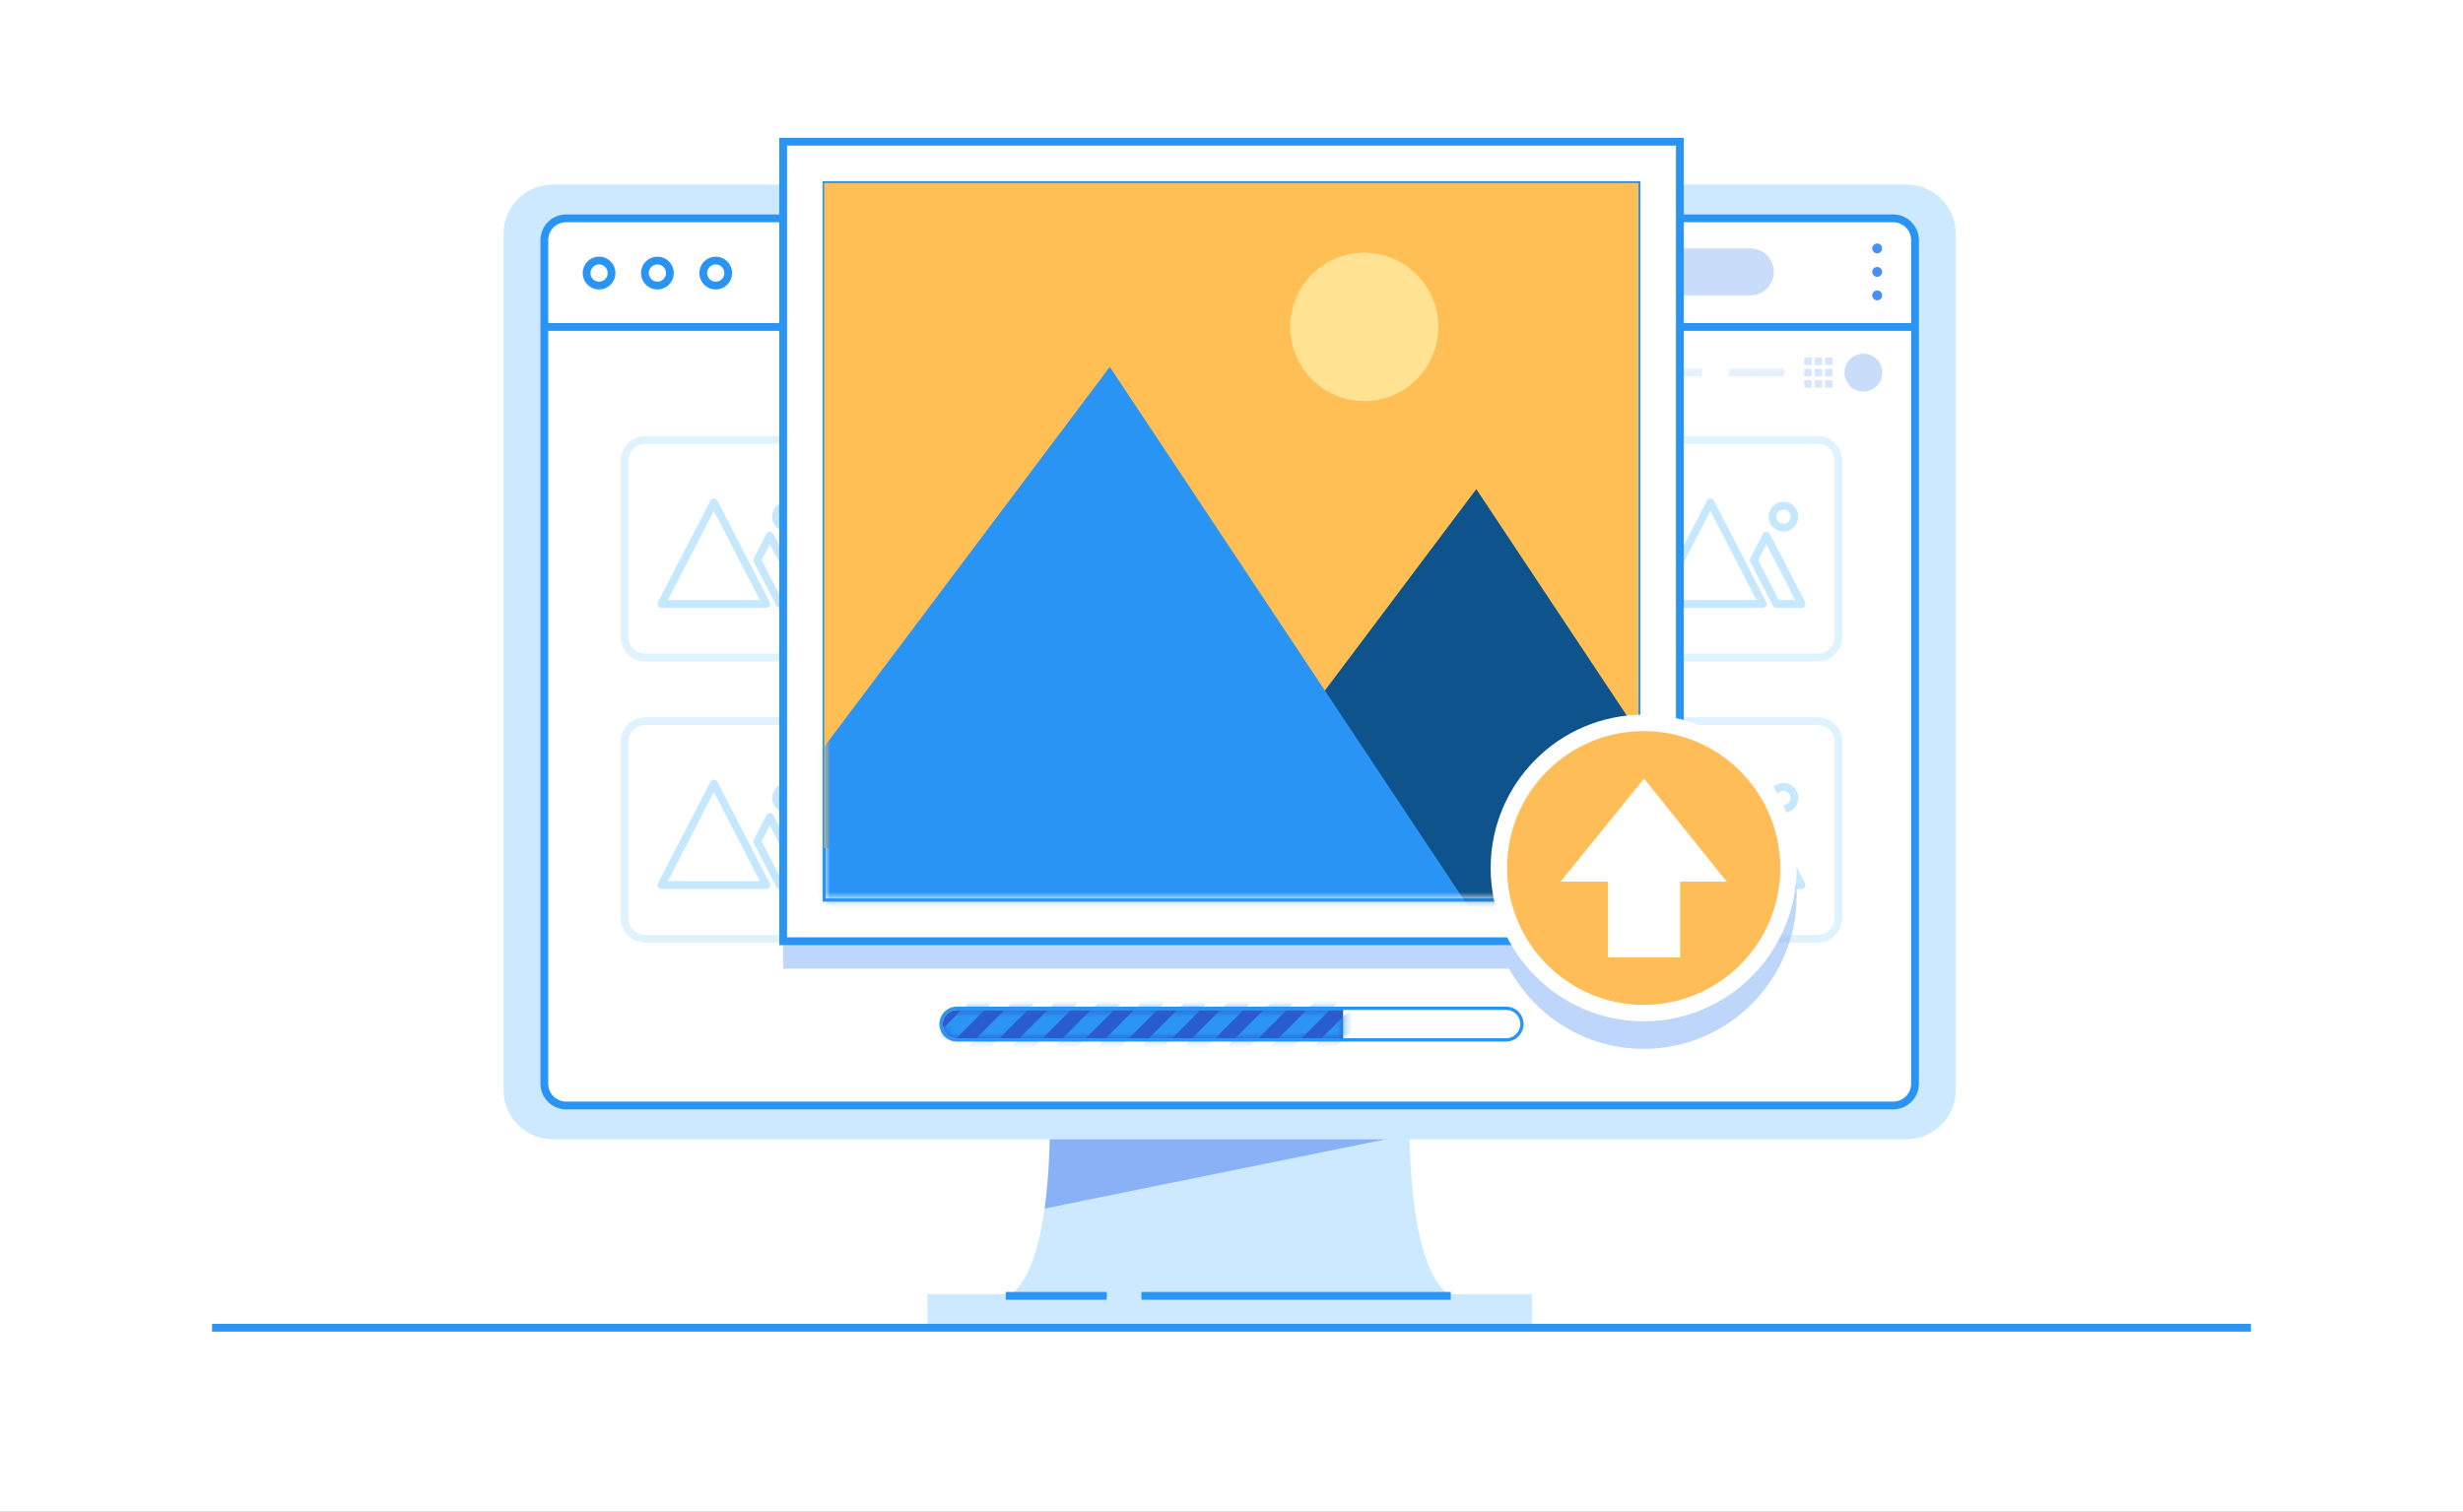 <svg width="316" height="194" viewBox="0 0 316 194" fill="none" xmlns="http://www.w3.org/2000/svg">
<rect x="0" y="0" width="316" height="194" fill="#333333" stroke="none"/>
<g clip-path="url(#clip0_1_1296)">
<path d="M316 -17.118H0V194H316V-17.118Z" fill="white"/>
<path d="M180.979 137.267H134.551C134.551 137.267 136.476 166.904 127.283 166.904C130.224 166.904 185.305 166.904 188.247 166.904C179.054 166.904 180.979 137.267 180.979 137.267Z" fill="#CCE9FF"/>
<path opacity="0.65" d="M134.024 155.082L180.83 145.578C180.745 140.878 180.979 137.267 180.979 137.267H134.551C134.551 137.267 135.171 146.822 134.024 155.082Z" fill="#6695F2"/>
<path d="M244.599 146.202H70.931C67.436 146.202 64.603 143.363 64.603 139.861V30.017C64.603 26.514 67.436 23.675 70.931 23.675H244.599C248.094 23.675 250.927 26.514 250.927 30.017V139.861C250.927 143.363 248.094 146.202 244.599 146.202Z" fill="#CCE9FF"/>
<path d="M242.892 141.859H72.638C71.09 141.859 69.836 140.602 69.836 139.051V30.826C69.836 29.275 71.09 28.018 72.638 28.018H242.893C244.44 28.018 245.695 29.275 245.695 30.826V139.052C245.695 140.602 244.44 141.859 242.892 141.859Z" fill="white" stroke="#2A94F5" stroke-miterlimit="10"/>
<g opacity="0.75">
<path opacity="0.55" d="M105.365 84.376H82.78C81.323 84.376 80.142 83.193 80.142 81.733V59.099C80.142 57.639 81.323 56.455 82.78 56.455H105.365C106.822 56.455 108.003 57.639 108.003 59.099V81.733C108.003 83.193 106.822 84.376 105.365 84.376Z" stroke="#B3E0FF" stroke-miterlimit="10" stroke-linejoin="round"/>
<path d="M91.587 64.462L84.859 77.494H98.314L91.587 64.462Z" stroke="#B3E0FF" stroke-miterlimit="10" stroke-linejoin="round"/>
<path d="M98.769 68.744L97.151 71.879L100.05 77.493H103.286L98.769 68.744Z" stroke="#B3E0FF" stroke-miterlimit="10" stroke-linejoin="round"/>
<path d="M102.367 66.304C102.367 67.084 101.739 67.716 100.963 67.716C100.188 67.716 99.56 67.084 99.56 66.304C99.56 65.525 100.188 64.893 100.963 64.893C101.739 64.893 102.367 65.525 102.367 66.304Z" stroke="#B3E0FF" stroke-miterlimit="10" stroke-linejoin="round"/>
<path opacity="0.55" d="M147.984 84.376H125.398C123.942 84.376 122.761 83.193 122.761 81.733V59.099C122.761 57.639 123.942 56.455 125.398 56.455H147.984C149.44 56.455 150.621 57.639 150.621 59.099V81.733C150.621 83.193 149.44 84.376 147.984 84.376Z" stroke="#B3E0FF" stroke-miterlimit="10" stroke-linejoin="round"/>
<path d="M134.205 64.462L127.477 77.494H140.932L134.205 64.462Z" stroke="#B3E0FF" stroke-miterlimit="10" stroke-linejoin="round"/>
<path d="M141.388 68.744L139.77 71.879L142.668 77.493H145.904L141.388 68.744Z" stroke="#B3E0FF" stroke-miterlimit="10" stroke-linejoin="round"/>
<path d="M144.985 66.304C144.985 67.084 144.357 67.716 143.582 67.716C142.806 67.716 142.178 67.084 142.178 66.304C142.178 65.525 142.806 64.893 143.582 64.893C144.357 64.893 144.985 65.525 144.985 66.304Z" stroke="#B3E0FF" stroke-miterlimit="10" stroke-linejoin="round"/>
<path opacity="0.55" d="M190.602 84.376H168.016C166.56 84.376 165.379 83.193 165.379 81.733V59.099C165.379 57.639 166.56 56.455 168.016 56.455H190.602C192.058 56.455 193.239 57.639 193.239 59.099V81.733C193.239 83.193 192.058 84.376 190.602 84.376Z" stroke="#B3E0FF" stroke-miterlimit="10" stroke-linejoin="round"/>
<path d="M176.823 64.462L170.096 77.494H183.55L176.823 64.462Z" stroke="#B3E0FF" stroke-miterlimit="10" stroke-linejoin="round"/>
<path d="M184.006 68.744L182.388 71.879L185.286 77.493H188.523L184.006 68.744Z" stroke="#B3E0FF" stroke-miterlimit="10" stroke-linejoin="round"/>
<path d="M187.603 66.304C187.603 67.084 186.975 67.716 186.2 67.716C185.425 67.716 184.796 67.084 184.796 66.304C184.796 65.525 185.425 64.893 186.2 64.893C186.975 64.893 187.603 65.525 187.603 66.304Z" stroke="#B3E0FF" stroke-miterlimit="10" stroke-linejoin="round"/>
<path opacity="0.55" d="M233.22 84.376H210.635C209.178 84.376 207.997 83.193 207.997 81.733V59.099C207.997 57.639 209.178 56.455 210.635 56.455H233.22C234.677 56.455 235.858 57.639 235.858 59.099V81.733C235.858 83.193 234.677 84.376 233.22 84.376Z" stroke="#B3E0FF" stroke-miterlimit="10" stroke-linejoin="round"/>
<path d="M219.441 64.462L212.714 77.494H226.168L219.441 64.462Z" stroke="#B3E0FF" stroke-miterlimit="10" stroke-linejoin="round"/>
<path d="M226.624 68.744L225.006 71.879L227.905 77.493H231.141L226.624 68.744Z" stroke="#B3E0FF" stroke-miterlimit="10" stroke-linejoin="round"/>
<path d="M230.222 66.304C230.222 67.084 229.593 67.716 228.818 67.716C228.043 67.716 227.415 67.084 227.415 66.304C227.415 65.525 228.043 64.893 228.818 64.893C229.593 64.893 230.222 65.525 230.222 66.304Z" stroke="#B3E0FF" stroke-miterlimit="10" stroke-linejoin="round"/>
</g>
<g opacity="0.75">
<path opacity="0.55" d="M105.365 120.461H82.78C81.323 120.461 80.142 119.277 80.142 117.818V95.183C80.142 93.724 81.323 92.54 82.78 92.54H105.365C106.822 92.54 108.003 93.724 108.003 95.183V117.818C108.003 119.277 106.822 120.461 105.365 120.461Z" stroke="#B3E0FF" stroke-miterlimit="10" stroke-linejoin="round"/>
<path d="M91.587 100.547L84.859 113.578H98.314L91.587 100.547Z" stroke="#B3E0FF" stroke-miterlimit="10" stroke-linejoin="round"/>
<path d="M98.769 104.829L97.151 107.964L100.05 113.578H103.286L98.769 104.829Z" stroke="#B3E0FF" stroke-miterlimit="10" stroke-linejoin="round"/>
<path d="M102.367 102.389C102.367 103.169 101.739 103.801 100.963 103.801C100.188 103.801 99.56 103.168 99.56 102.389C99.56 101.61 100.188 100.978 100.963 100.978C101.739 100.978 102.367 101.61 102.367 102.389Z" stroke="#B3E0FF" stroke-miterlimit="10" stroke-linejoin="round"/>
<path opacity="0.55" d="M147.984 120.461H125.398C123.942 120.461 122.761 119.277 122.761 117.818V95.183C122.761 93.724 123.942 92.54 125.398 92.54H147.984C149.44 92.54 150.621 93.724 150.621 95.183V117.818C150.621 119.277 149.44 120.461 147.984 120.461Z" stroke="#B3E0FF" stroke-miterlimit="10" stroke-linejoin="round"/>
<path d="M134.205 100.547L127.477 113.578H140.932L134.205 100.547Z" stroke="#B3E0FF" stroke-miterlimit="10" stroke-linejoin="round"/>
<path d="M141.388 104.829L139.77 107.964L142.668 113.578H145.904L141.388 104.829Z" stroke="#B3E0FF" stroke-miterlimit="10" stroke-linejoin="round"/>
<path d="M144.985 102.389C144.985 103.169 144.357 103.801 143.582 103.801C142.806 103.801 142.178 103.168 142.178 102.389C142.178 101.61 142.806 100.978 143.582 100.978C144.357 100.978 144.985 101.61 144.985 102.389Z" stroke="#B3E0FF" stroke-miterlimit="10" stroke-linejoin="round"/>
<path opacity="0.55" d="M190.602 120.461H168.016C166.56 120.461 165.379 119.277 165.379 117.818V95.183C165.379 93.724 166.56 92.54 168.016 92.54H190.602C192.058 92.54 193.239 93.724 193.239 95.183V117.818C193.239 119.277 192.058 120.461 190.602 120.461Z" stroke="#B3E0FF" stroke-miterlimit="10" stroke-linejoin="round"/>
<path d="M176.823 100.547L170.096 113.578H183.55L176.823 100.547Z" stroke="#B3E0FF" stroke-miterlimit="10" stroke-linejoin="round"/>
<path d="M184.006 104.829L182.388 107.964L185.286 113.578H188.523L184.006 104.829Z" stroke="#B3E0FF" stroke-miterlimit="10" stroke-linejoin="round"/>
<path d="M187.603 102.389C187.603 103.169 186.975 103.801 186.2 103.801C185.425 103.801 184.796 103.168 184.796 102.389C184.796 101.61 185.425 100.978 186.2 100.978C186.975 100.978 187.603 101.61 187.603 102.389Z" stroke="#B3E0FF" stroke-miterlimit="10" stroke-linejoin="round"/>
<path opacity="0.55" d="M233.22 120.461H210.635C209.178 120.461 207.997 119.277 207.997 117.818V95.183C207.997 93.724 209.178 92.54 210.635 92.54H233.22C234.677 92.54 235.858 93.724 235.858 95.183V117.818C235.858 119.277 234.677 120.461 233.22 120.461Z" stroke="#B3E0FF" stroke-miterlimit="10" stroke-linejoin="round"/>
<path d="M219.441 100.547L212.714 113.578H226.168L219.441 100.547Z" stroke="#B3E0FF" stroke-miterlimit="10" stroke-linejoin="round"/>
<path d="M226.624 104.829L225.006 107.964L227.905 113.578H231.141L226.624 104.829Z" stroke="#B3E0FF" stroke-miterlimit="10" stroke-linejoin="round"/>
<path d="M230.222 102.389C230.222 103.169 229.593 103.801 228.818 103.801C228.043 103.801 227.415 103.168 227.415 102.389C227.415 101.61 228.043 100.978 228.818 100.978C229.593 100.978 230.222 101.61 230.222 102.389Z" stroke="#B3E0FF" stroke-miterlimit="10" stroke-linejoin="round"/>
</g>
<path d="M193.24 129.596C194.242 129.596 195.053 130.409 195.053 131.412C195.053 132.416 194.241 133.229 193.24 133.229H122.76C121.759 133.229 120.947 132.416 120.947 131.412C120.947 130.409 121.759 129.596 122.76 129.596H193.24ZM193.24 129.173H122.76C121.528 129.173 120.526 130.178 120.526 131.412C120.526 132.647 121.528 133.652 122.76 133.652H193.24C194.472 133.652 195.475 132.647 195.475 131.412C195.475 130.178 194.472 129.173 193.24 129.173Z" fill="#2A94F5"/>
<path d="M172.322 129.595H122.76C121.758 129.595 120.947 130.409 120.947 131.412C120.947 132.416 121.759 133.229 122.76 133.229H172.322V129.595Z" fill="#295CCE"/>
<mask id="mask0_1_1296" style="mask-type:luminance" maskUnits="userSpaceOnUse" x="120" y="129" width="53" height="5">
<path d="M172.322 129.595H122.76C121.758 129.595 120.947 130.409 120.947 131.412C120.947 132.416 121.759 133.229 122.76 133.229H172.322V129.595Z" fill="white"/>
</mask>
<g mask="url(#mask0_1_1296)">
<path d="M128.031 124.906L116.886 136.074L118.376 137.567L129.52 126.398L128.031 124.906Z" fill="#2B94F4"/>
<path d="M133.568 124.906L122.423 136.074L123.912 137.567L135.057 126.398L133.568 124.906Z" fill="#2B94F4"/>
<path d="M139.105 124.905L127.96 136.074L129.449 137.566L140.594 126.398L139.105 124.905Z" fill="#2B94F4"/>
<path d="M144.642 124.906L133.497 136.074L134.986 137.567L146.131 126.398L144.642 124.906Z" fill="#2B94F4"/>
<path d="M150.179 124.906L139.034 136.074L140.523 137.567L151.668 126.398L150.179 124.906Z" fill="#2B94F4"/>
<path d="M155.716 124.906L144.571 136.074L146.06 137.567L157.205 126.398L155.716 124.906Z" fill="#2B94F4"/>
<path d="M161.252 124.903L150.108 136.072L151.597 137.564L162.742 126.395L161.252 124.903Z" fill="#2B94F4"/>
<path d="M166.789 124.903L155.644 136.072L157.134 137.564L168.278 126.396L166.789 124.903Z" fill="#2B94F4"/>
<path d="M172.326 124.903L161.181 136.072L162.67 137.564L173.815 126.396L172.326 124.903Z" fill="#2B94F4"/>
<path d="M177.863 124.903L166.718 136.072L168.207 137.564L179.352 126.395L177.863 124.903Z" fill="#2B94F4"/>
<path d="M183.4 124.903L172.255 136.072L173.744 137.565L184.889 126.396L183.4 124.903Z" fill="#103BB2"/>
</g>
<path d="M69.835 41.953H245.695" stroke="#2A94F5" stroke-miterlimit="10"/>
<path opacity="0.45" d="M224.575 37.904H103.42C101.76 37.904 100.414 36.555 100.414 34.892C100.414 33.228 101.76 31.879 103.42 31.879H224.575C226.235 31.879 227.581 33.228 227.581 34.892C227.581 36.555 226.235 37.904 224.575 37.904Z" fill="#89B5F4"/>
<path d="M78.465 35.04C78.465 35.928 77.747 36.647 76.862 36.647C75.976 36.647 75.258 35.928 75.258 35.04C75.258 34.153 75.976 33.433 76.862 33.433C77.747 33.433 78.465 34.153 78.465 35.04Z" stroke="#2A94F5" stroke-miterlimit="10"/>
<path d="M85.95 35.04C85.95 35.928 85.231 36.647 84.346 36.647C83.46 36.647 82.742 35.928 82.742 35.04C82.742 34.153 83.46 33.433 84.346 33.433C85.231 33.433 85.95 34.153 85.95 35.04Z" stroke="#2A94F5" stroke-miterlimit="10"/>
<path d="M93.434 35.04C93.434 35.928 92.716 36.647 91.83 36.647C90.944 36.647 90.226 35.928 90.226 35.04C90.226 34.153 90.944 33.433 91.83 33.433C92.716 33.433 93.434 34.153 93.434 35.04Z" stroke="#2A94F5" stroke-miterlimit="10"/>
<path d="M196.538 166.058H118.992V170.382H196.538V166.058Z" fill="#CCE9FF"/>
<path opacity="0.75" d="M211.249 47.814H218.364" stroke="#E0EBFC" stroke-miterlimit="10" stroke-linejoin="round"/>
<path opacity="0.75" d="M221.809 47.814H228.924" stroke="#E0EBFC" stroke-miterlimit="10" stroke-linejoin="round"/>
<g opacity="0.45">
<path opacity="0.75" d="M232.443 45.882H231.486V46.842H232.443V45.882Z" fill="#89B5F4"/>
<path opacity="0.75" d="M233.778 45.882H232.821V46.842H233.778V45.882Z" fill="#89B5F4"/>
<path opacity="0.75" d="M235.114 45.882H234.157V46.842H235.114V45.882Z" fill="#89B5F4"/>
<path opacity="0.75" d="M232.443 47.334H231.486V48.293H232.443V47.334Z" fill="#89B5F4"/>
<path opacity="0.75" d="M233.778 47.334H232.821V48.293H233.778V47.334Z" fill="#89B5F4"/>
<path opacity="0.75" d="M235.114 47.334H234.157V48.293H235.114V47.334Z" fill="#89B5F4"/>
<path opacity="0.75" d="M232.443 48.786H231.486V49.745H232.443V48.786Z" fill="#89B5F4"/>
<path opacity="0.75" d="M233.778 48.786H232.821V49.745H233.778V48.786Z" fill="#89B5F4"/>
<path opacity="0.75" d="M235.114 48.786H234.157V49.745H235.114V48.786Z" fill="#89B5F4"/>
</g>
<path opacity="0.45" d="M241.496 47.814C241.496 49.157 240.409 50.245 239.069 50.245C237.729 50.245 236.643 49.157 236.643 47.814C236.643 46.471 237.729 45.382 239.069 45.382C240.409 45.382 241.496 46.471 241.496 47.814Z" fill="#89B5F4"/>
<path d="M241.471 31.879C241.471 32.23 241.188 32.514 240.838 32.514C240.489 32.514 240.206 32.229 240.206 31.879C240.206 31.529 240.489 31.245 240.838 31.245C241.188 31.245 241.471 31.529 241.471 31.879Z" fill="#498EF2"/>
<path d="M241.471 34.892C241.471 35.242 241.188 35.526 240.838 35.526C240.489 35.526 240.206 35.242 240.206 34.892C240.206 34.541 240.489 34.257 240.838 34.257C241.188 34.257 241.471 34.541 241.471 34.892Z" fill="#498EF2"/>
<path d="M241.471 37.904C241.471 38.254 241.188 38.538 240.838 38.538C240.489 38.538 240.206 38.254 240.206 37.904C240.206 37.554 240.489 37.27 240.838 37.27C241.188 37.27 241.471 37.553 241.471 37.904Z" fill="#498EF2"/>
<path d="M186.131 166.289H146.45" stroke="#2A94F5" stroke-miterlimit="10"/>
<path d="M141.999 166.289H129.044" stroke="#2A94F5" stroke-miterlimit="10"/>
<path opacity="0.55" d="M215.524 95.805V21.724H100.476V124.313H193.636C196.969 130.433 203.45 134.594 210.882 134.594C221.707 134.594 230.514 125.768 230.514 114.919C230.514 105.673 224.116 97.901 215.524 95.805Z" fill="#89B5F4"/>
<path d="M215.524 120.775L215.524 18.186L100.476 18.186L100.476 120.775L215.524 120.775Z" fill="white" stroke="#2A94F5" stroke-miterlimit="10"/>
<path d="M210.046 23.675V115.285H105.954V23.675H210.046ZM210.468 23.252H210.046H105.954H105.532V23.675V115.285V115.708H105.954H210.046H210.468V115.285V23.675V23.252Z" fill="#2A94F5"/>
<path d="M210.21 23.494H105.743V108.833H210.21V23.494Z" fill="#FFBF55"/>
<path d="M184.289 44.118C185.483 38.997 182.309 33.875 177.198 32.678C172.088 31.481 166.976 34.662 165.782 39.784C164.588 44.905 167.762 50.027 172.873 51.224C177.983 52.421 183.094 49.24 184.289 44.118Z" fill="#FFE292"/>
<mask id="mask1_1_1296" style="mask-type:luminance" maskUnits="userSpaceOnUse" x="105" y="23" width="106" height="93">
<path d="M210.046 23.675H105.954V115.285H210.046V23.675Z" fill="white"/>
</mask>
<g mask="url(#mask1_1_1296)">
<path d="M139.079 129.73L189.407 62.766L233.896 129.73H139.079Z" fill="#0E538B"/>
<path d="M78.842 131.621L142.383 47.075L198.553 131.621H78.842Z" fill="#2A94F5"/>
</g>
<path d="M210.882 130C221.143 130 229.462 121.664 229.462 111.381C229.462 101.098 221.143 92.762 210.882 92.762C200.621 92.762 192.303 101.098 192.303 111.381C192.303 121.664 200.621 130 210.882 130Z" fill="#FFBD58"/>
<path d="M210.882 93.817C220.561 93.817 228.408 101.681 228.408 111.381C228.408 121.081 220.561 128.944 210.882 128.944C201.203 128.944 193.356 121.081 193.356 111.381C193.357 101.681 201.203 93.817 210.882 93.817ZM210.882 91.706C200.057 91.706 191.25 100.532 191.25 111.381C191.25 122.229 200.057 131.055 210.882 131.055C221.707 131.055 230.514 122.229 230.514 111.381C230.514 100.532 221.707 91.706 210.882 91.706Z" fill="white"/>
<path d="M221.538 113.136L210.925 99.905L200.226 113.136H206.297V122.857H215.553V113.136H221.538Z" fill="white"/>
<path d="M27.209 170.382H288.79" stroke="#2A94F5" stroke-miterlimit="10"/>
</g>
<defs>
<clipPath id="clip0_1_1296">
<rect width="316" height="194" fill="white"/>
</clipPath>
</defs>
</svg>
